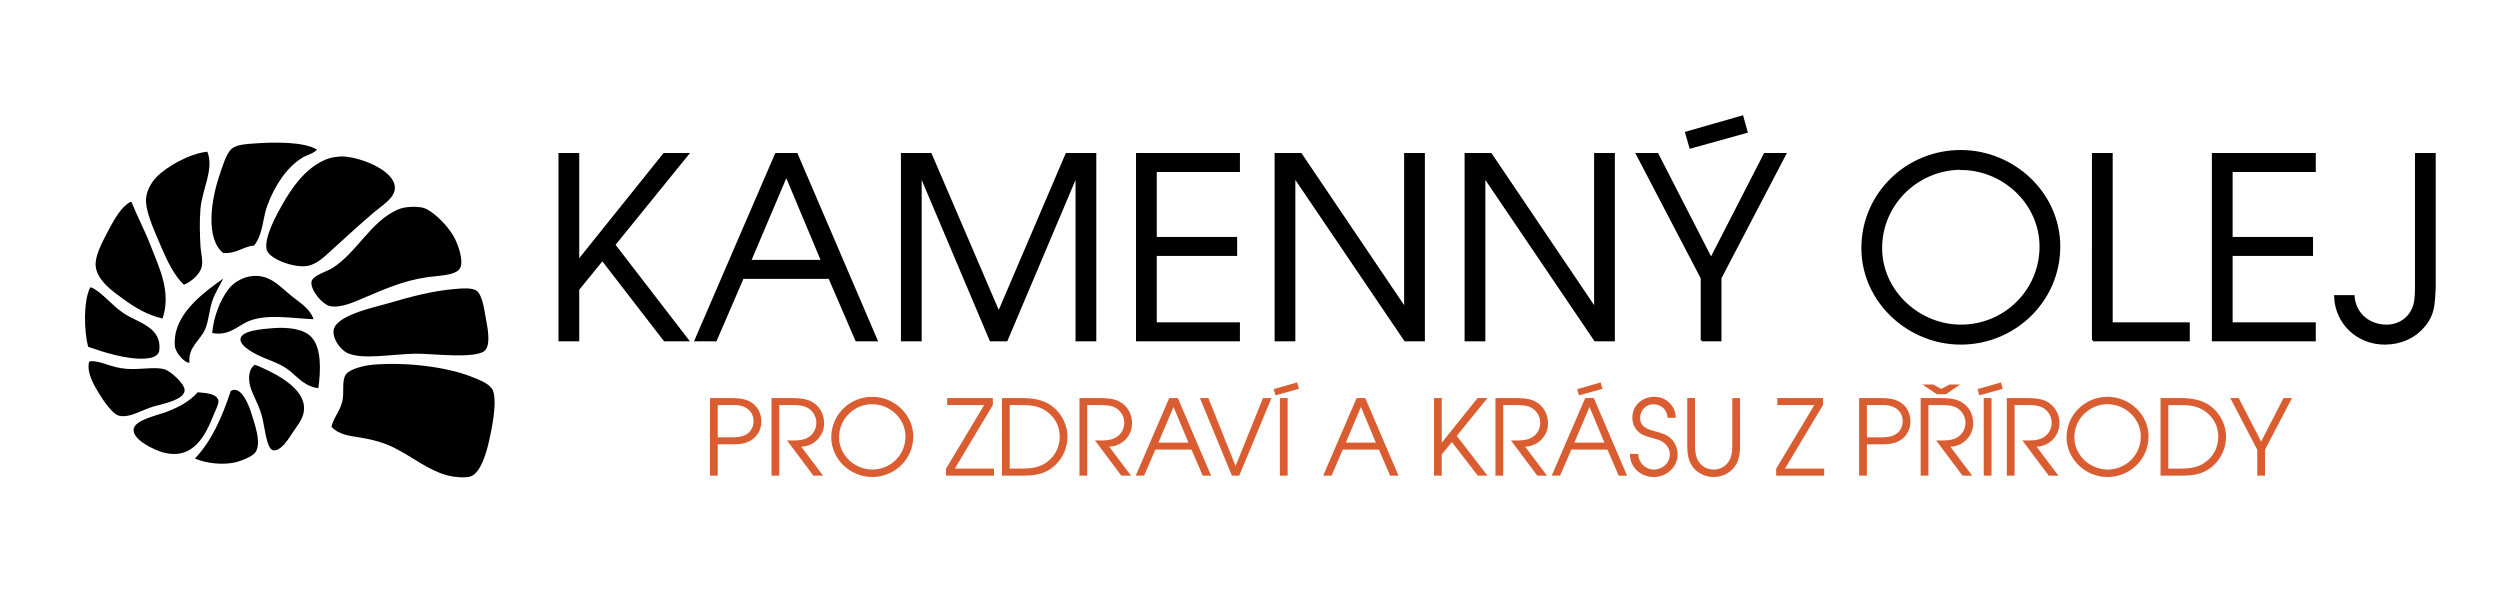 <?xml version="1.0" encoding="utf-8"?>
<!-- Generator: Adobe Illustrator 14.0.0, SVG Export Plug-In . SVG Version: 6.00 Build 43363)  -->
<!DOCTYPE svg PUBLIC "-//W3C//DTD SVG 1.1//EN" "http://www.w3.org/Graphics/SVG/1.1/DTD/svg11.dtd">
<svg version="1.1" id="Vrstva_1" xmlns="http://www.w3.org/2000/svg" xmlns:xlink="http://www.w3.org/1999/xlink" x="0px" y="0px"
	 width="595.28px" height="141.73px" viewBox="0 0 595.28 141.73" enable-background="new 0 0 595.28 141.73" xml:space="preserve">
<g>
	<defs>
		<rect id="SVGID_1_" x="20.24" y="33.96" width="97.534" height="79.706"/>
	</defs>
	<clipPath id="SVGID_2_">
		<use xlink:href="#SVGID_1_"  overflow="visible"/>
	</clipPath>
	<path clip-path="url(#SVGID_2_)" fill-rule="evenodd" clip-rule="evenodd" d="M75.476,35.628c-0.977,1.038-2.241,1.193-3.284,1.806
		c-3.911,2.293-6.797,6.809-8.536,11.49c-1.137,3.066-0.981,6.704-3.118,9.521c-2.775,0.29-4.136,1.993-7.387,1.805
		c-4.268-3.446-2.865-12.622-0.985-18.22c0.744-2.215,1.683-5.458,2.955-6.566c1.196-1.041,3.284-1.146,5.581-1.313
		C65.208,33.822,72.377,33.702,75.476,35.628"/>
	<path clip-path="url(#SVGID_2_)" fill-rule="evenodd" clip-rule="evenodd" d="M49.375,36.12c1.645,4.182-1.223,8.828-1.641,13.624
		c-0.25,2.866-0.15,6.171,0,8.865c0.091,1.654,0.616,3.282,0.328,4.76c-0.4,2.048-2.683,3.791-4.269,4.432
		c-2.207-2.04-3.952-5.558-5.416-9.027c-1.439-3.409-3.409-7.555-3.612-10.67c-0.145-2.253,1.151-4.537,2.462-5.909
		C39.578,39.739,45.015,36.585,49.375,36.12"/>
	<path clip-path="url(#SVGID_2_)" fill-rule="evenodd" clip-rule="evenodd" d="M80.892,37.27c3.626-0.307,13.256,2.98,13.132,7.551
		c-0.062,2.317-2.973,4.05-4.596,5.417c-3.819,3.217-6.794,6.004-10.505,9.357c-1.542,1.391-3.548,3.504-6.073,3.774
		c-3.254,0.35-8.877-1.825-9.358-3.939c-0.668-2.943,2.484-8.504,3.612-10.505c2.553-4.527,5.46-8.533,9.849-10.67
		C78.117,37.688,79.123,37.419,80.892,37.27"/>
	<path clip-path="url(#SVGID_2_)" fill-rule="evenodd" clip-rule="evenodd" d="M30.99,48.104h0.329
		c1.315,3.328,3.142,6.726,4.596,10.506c1.963,5.104,4.936,10.858,2.791,17.235c-3.715-0.866-6.597-2.633-9.521-4.76
		c-2.403-1.75-6.056-4.311-6.402-7.716c-0.238-2.336,1.486-5.565,2.955-8.371C27.234,52.14,28.878,49.28,30.99,48.104"/>
	<path clip-path="url(#SVGID_2_)" fill-rule="evenodd" clip-rule="evenodd" d="M97.964,49.252c0.31-0.016,2.051-0.069,3.119,0.328
		c2.249,0.838,5.849,4.428,7.223,7.223c0.921,1.875,2.037,5.182,1.313,6.895c-0.82,1.944-5.081,1.887-7.88,2.299
		c-5.876,0.865-10.161,2.873-15.101,4.924c-2.118,0.88-5.427,2.501-8.042,1.971c-1.83-0.371-4.663-3.765-4.435-5.745
		c0.18-1.552,3.574-2.438,4.925-3.283c5.848-3.655,9.142-11.111,15.596-13.953C95.677,49.47,96.734,49.314,97.964,49.252"/>
	<path clip-path="url(#SVGID_2_)" fill-rule="evenodd" clip-rule="evenodd" d="M74.655,76.009
		c-5.231-0.218-10.746-1.272-15.102,0.328c-2.839,1.044-4.91,3.771-9.028,2.956c0.342-3.71,1.765-7.721,3.939-10.507
		c1.726-2.209,5.346-3.968,9.029-2.626c2.122,0.772,4.201,2.941,6.074,4.432C71.543,72.166,73.882,73.573,74.655,76.009"/>
	<path clip-path="url(#SVGID_2_)" fill-rule="evenodd" clip-rule="evenodd" d="M20.978,82.575
		c-0.991-3.823-1.13-10.901,0.492-14.117h0.329c2.666,1.271,4.466,3.947,7.55,6.073c3.359,2.316,9.445,3.292,8.536,9.191
		c-0.448,1.229-1.832,1.541-3.119,1.643C30.293,85.725,24.337,83.762,20.978,82.575"/>
	<path clip-path="url(#SVGID_2_)" fill-rule="evenodd" clip-rule="evenodd" d="M108.634,68.787c1.313-0.104,3.835-0.359,4.924,0.491
		c1.287,1.005,1.763,4.508,2.135,6.566c0.379,2.098,1.213,6.024-0.164,7.552c-1.985,2.2-12.988,0.748-16.58,0.821
		c-5.792,0.114-12.671,1.495-16.251-0.165c-1.45-0.672-3.445-3.12-3.282-5.253c0.278-3.666,9.559-5.576,12.966-6.566
		C97.785,70.664,102.925,69.233,108.634,68.787"/>
	<path clip-path="url(#SVGID_2_)" fill-rule="evenodd" clip-rule="evenodd" d="M75.804,92.425c-2.869-0.308-4.633-2.238-6.401-3.775
		c-1.991-1.731-3.8-2.313-6.567-3.448c-1.565-0.641-5.685-2.595-5.581-4.431c0.117-2.07,5.112-2.416,7.715-2.628
		c3.487-0.281,7.328,0.108,9.192,2.135C76.565,82.892,76.394,88.067,75.804,92.425"/>
	<path clip-path="url(#SVGID_2_)" fill-rule="evenodd" clip-rule="evenodd" d="M21.47,86.023c2.59-0.213,4.772,1.519,8.7,1.805
		c3.398,0.247,6.858-0.603,9.193,0.165c1.113,0.365,4.651,3.314,4.596,4.923c-0.077,2.243-4.704,3.117-7.058,3.777
		c-1.296,0.362-2.593,0.919-3.94,1.477c-1.312,0.543-3.063,1.189-4.596,0.82c-1.621-0.391-3.79-3.678-4.76-5.251
		c-1.29-2.093-2.864-4.856-2.463-7.224C21.135,86.234,21.264,86.09,21.47,86.023"/>
	<path clip-path="url(#SVGID_2_)" fill-rule="evenodd" clip-rule="evenodd" d="M60.702,86.843c3.779,1.536,11.065,4.86,11.655,9.687
		c0.335,2.75-1.369,4.478-2.627,6.399c-0.856,1.312-2.91,4.746-4.76,4.27c-1.543-0.396-2-5.979-2.627-8.209
		c-0.89-3.172-2.665-5.709-2.954-7.879C59.106,88.988,59.64,87.512,60.702,86.843"/>
	<path clip-path="url(#SVGID_2_)" fill-rule="evenodd" clip-rule="evenodd" d="M78.923,101.617c0.492-2.203,2.117-3.781,2.625-6.239
		c0.433-2.089-0.215-4.793,0.821-6.236c0.942-1.315,4.402-2.123,6.403-2.299c7.678-0.677,17.38,0.473,23.309,2.791
		c2.09,0.817,4.608,1.776,5.252,3.282c1.142,2.668-0.235,9.166-0.82,11.819c-0.651,2.948-2.021,7.849-4.432,8.7
		c-1.301,0.46-4.008,0.143-5.253-0.163c-4.783-1.182-8.684-4.558-13.132-6.731c-2.484-1.213-4.856-1.824-7.55-2.298
		C83.67,103.81,80.841,103.692,78.923,101.617"/>
	<path clip-path="url(#SVGID_2_)" fill-rule="evenodd" clip-rule="evenodd" d="M46.421,109.168
		c4.016-4.193,6.488-9.928,8.536-16.088c2.155-1.287,3.993,2.49,4.76,4.926c0.853,2.707,2.753,7.731,0.985,9.849
		c-0.754,0.905-3.236,1.85-4.268,2.135C53.311,110.85,48.96,110.342,46.421,109.168"/>
	<path clip-path="url(#SVGID_2_)" fill-rule="evenodd" clip-rule="evenodd" d="M47.078,93.409c2.306,0.152,4.606,0.43,4.925,1.97
		c0.156,0.757-0.844,2.686-1.15,3.447c-1.87,4.669-4.791,10.942-12.146,8.865c-1.801-0.51-7.072-2.86-6.895-5.418
		c0.153-2.215,5.36-3.298,7.551-4.103C42.891,96.872,45.25,95.439,47.078,93.409"/>
	<path clip-path="url(#SVGID_2_)" fill-rule="evenodd" clip-rule="evenodd" d="M53.151,66.323c-0.807,1.686-1.893,3.248-2.626,5.417
		c-0.693,2.049-0.796,4.508-1.642,6.566c-1.122,2.733-4.117,4.226-3.776,8.044c-0.957,0.18-3.143-2.047-3.447-3.775
		c-0.116-0.662-0.052-1.596,0-2.134C42.294,73.954,49.191,69.199,53.151,66.323"/>
</g>
<g>
	<defs>
		<rect id="SVGID_3_" x="16.72" y="25.042" width="563.254" height="92.688"/>
	</defs>
	<clipPath id="SVGID_4_">
		<use xlink:href="#SVGID_3_"  overflow="visible"/>
	</clipPath>
	<path clip-path="url(#SVGID_4_)" d="M579.724,36.688h-4.439v30.54c0,1.86,0.059,4.14-0.541,5.88c-1.02,2.76-3.539,4.44-6.48,4.44
		c-4.199,0-7.559-2.82-7.859-7.021h-4.379c0.18,6.42,5.34,11.28,11.818,11.28c3.66,0,7.141-1.44,9.48-4.38
		c2.34-2.88,2.16-5.4,2.4-8.88V36.688z M526.925,81.028h24.24v-4.02h-19.801v-16.32h19.141v-4.02h-19.141v-15.96h19.801v-4.02
		h-24.24V81.028z M498.366,81.028h22.799v-4.02h-18.359v-40.32h-4.439V81.028z M466.927,40.229c10.141,0,18.959,8.22,18.959,18.479
		c0,10.5-8.52,18.841-18.959,18.841c-10.08,0-19.02-8.221-19.02-18.48c0-10.439,8.58-18.84,19.02-18.9V40.229z M466.866,35.968
		c-12.84,0-23.4,10.2-23.4,23.1c0,12.72,10.98,22.74,23.4,22.74c12.84,0,23.461-10.2,23.461-23.101
		C490.327,45.988,479.407,35.968,466.866,35.968 M401.487,31.588l1.02,3.54l13.381-3.72l-1.02-3.66L401.487,31.588z M405.208,81.028
		h4.439v-14.82l15.42-29.52h-4.859l-12.781,24.9l-12.779-24.9h-4.859l15.42,29.52V81.028z M348.989,81.028h4.439v-39l26.4,39h4.439
		v-44.34h-4.439v36.78l-24.84-36.78h-6V81.028z M303.749,81.028h4.44v-39l26.399,39h4.441v-44.34h-4.441v36.78l-24.84-36.78h-6
		V81.028z M270.75,81.028h24.24v-4.02h-19.8v-16.32h19.14v-4.02h-19.14v-15.96h19.8v-4.02h-24.24V81.028z M214.771,81.028h4.44
		v-39.42l16.68,39.42h3.78l16.68-39.42v39.42h4.44v-44.34h-6.84l-16.14,37.74l-16.2-37.74h-6.84V81.028z M178.593,62.129l8.64-20.34
		l8.52,20.34H178.593z M165.633,81.028h4.8l6.42-14.88h20.64l6.42,14.88h4.8l-19.02-44.34h-4.92L165.633,81.028z M133.233,81.028
		h4.44v-12.12l5.76-7.08l14.82,19.2h5.52l-17.52-22.74l17.52-21.6h-5.64l-20.46,25.5v-25.5h-4.44V81.028z"/>
	<path clip-path="url(#SVGID_4_)" fill="none" stroke="#000000" stroke-width="0.5" stroke-miterlimit="4.194" d="M579.724,36.688
		h-4.439v30.54c0,1.86,0.059,4.14-0.541,5.88c-1.02,2.76-3.539,4.44-6.48,4.44c-4.199,0-7.559-2.82-7.859-7.021h-4.379
		c0.18,6.42,5.34,11.28,11.818,11.28c3.66,0,7.141-1.44,9.48-4.38c2.34-2.88,2.16-5.4,2.4-8.88V36.688z M526.925,81.028h24.24v-4.02
		h-19.801v-16.32h19.141v-4.02h-19.141v-15.96h19.801v-4.02h-24.24V81.028z M498.366,81.028h22.799v-4.02h-18.359v-40.32h-4.439
		V81.028z M466.927,40.229c10.141,0,18.959,8.22,18.959,18.479c0,10.5-8.52,18.841-18.959,18.841c-10.08,0-19.02-8.221-19.02-18.48
		c0-10.439,8.58-18.84,19.02-18.9V40.229z M466.866,35.968c-12.84,0-23.4,10.2-23.4,23.1c0,12.72,10.98,22.74,23.4,22.74
		c12.84,0,23.461-10.2,23.461-23.101C490.327,45.988,479.407,35.968,466.866,35.968z M401.487,31.588l1.02,3.54l13.381-3.72
		l-1.02-3.66L401.487,31.588z M405.208,81.028h4.439v-14.82l15.42-29.52h-4.859l-12.781,24.9l-12.779-24.9h-4.859l15.42,29.52
		V81.028z M348.989,81.028h4.439v-39l26.4,39h4.439v-44.34h-4.439v36.78l-24.84-36.78h-6V81.028z M303.749,81.028h4.44v-39
		l26.399,39h4.441v-44.34h-4.441v36.78l-24.84-36.78h-6V81.028z M270.75,81.028h24.24v-4.02h-19.8v-16.32h19.14v-4.02h-19.14v-15.96
		h19.8v-4.02h-24.24V81.028z M214.771,81.028h4.44v-39.42l16.68,39.42h3.78l16.68-39.42v39.42h4.44v-44.34h-6.84l-16.14,37.74
		l-16.2-37.74h-6.84V81.028z M178.593,62.129l8.64-20.34l8.52,20.34H178.593z M165.633,81.028h4.8l6.42-14.88h20.64l6.42,14.88h4.8
		l-19.02-44.34h-4.92L165.633,81.028z M133.233,81.028h4.44v-12.12l5.76-7.08l14.82,19.2h5.52l-17.52-22.74l17.52-21.6h-5.64
		l-20.46,25.5v-25.5h-4.44V81.028z"/>
	<path clip-path="url(#SVGID_4_)" fill="#DA5D31" d="M537.474,113.258h1.852v-6.175l6.424-12.3h-2.025l-5.324,10.375l-5.324-10.375
		h-2.025l6.424,12.3V113.258z M516.3,111.583V96.458h2.375c2.451-0.025,4.625,0.1,6.65,1.675c1.9,1.5,2.85,3.45,2.875,5.851
		c-0.025,2.35-1,4.449-2.85,5.899c-2.051,1.625-4.225,1.675-6.676,1.7H516.3z M514.45,113.258h5.1c2.852,0,5.275-0.399,7.477-2.399
		c1.898-1.75,3.023-4.226,3.023-6.875c0-2.676-1.273-5.325-3.375-7.051c-2.125-1.699-4.6-2.125-7.25-2.149h-4.975V113.258z
		 M501.851,96.258c4.225,0,7.9,3.425,7.9,7.7c0,4.375-3.551,7.85-7.9,7.85c-4.199,0-7.926-3.425-7.926-7.699
		c0-4.351,3.576-7.851,7.926-7.875V96.258z M501.825,94.483c-5.35,0-9.75,4.25-9.75,9.625c0,5.3,4.576,9.475,9.75,9.475
		c5.35,0,9.775-4.25,9.775-9.625C511.601,98.658,507.05,94.483,501.825,94.483 M477.851,113.258h1.85v-16.8h2.926
		c1.449,0,2.949,0,4.174,0.875c1.051,0.725,1.727,2.025,1.727,3.3c0,1.65-0.875,3.05-2.4,3.75c-1.225,0.55-2.725,0.5-4.025,0.5
		h-0.551l6.275,8.375h2.301l-5.201-6.899c3-0.075,5.451-2.525,5.451-5.551c0-2.149-1-4.05-2.875-5.125
		c-1.551-0.875-3.5-0.899-5.25-0.899h-4.4V113.258z M470.876,92.658l0.426,1.475l5.574-1.55l-0.424-1.525L470.876,92.658z
		 M472.351,113.258h1.852V94.783h-1.852V113.258z M457.776,91.558l3.4,2.325h2.15l3.398-2.325h-2.523l-1.951,1.051l-1.949-1.051
		H457.776z M457.327,113.258h1.85v-16.8h2.924c1.451,0,2.951,0,4.176,0.875c1.051,0.725,1.725,2.025,1.725,3.3
		c0,1.65-0.875,3.05-2.4,3.75c-1.225,0.55-2.725,0.5-4.023,0.5h-0.551l6.275,8.375h2.299l-5.199-6.899
		c3-0.075,5.449-2.525,5.449-5.551c0-2.149-1-4.05-2.875-5.125c-1.549-0.875-3.5-0.899-5.25-0.899h-4.398V113.258z M444.526,104.133
		v-7.675h2.375c1.275,0,2.625-0.125,3.85,0.4c1.451,0.6,2.301,1.85,2.301,3.449c0,1.2-0.576,2.426-1.625,3.075
		c-1.125,0.7-2.426,0.75-3.725,0.75H444.526z M442.677,113.258h1.85v-7.45h3.475c1.725,0,3.375-0.149,4.801-1.199
		c1.4-1.025,2.1-2.575,2.1-4.275c0-1.85-0.824-3.55-2.426-4.55c-1.5-0.95-3.225-0.976-4.949-1h-4.85V113.258z M422.927,113.258
		h11.426v-1.675h-9.324l9.049-15.125v-1.675h-10.875v1.675h8.801l-9.076,15.15V113.258z M401.753,94.783v11.225
		c0,1.95,0.199,3.8,1.475,5.375c1.176,1.425,2.975,2.2,4.824,2.2c1.9,0,3.75-0.825,4.9-2.35c1.201-1.551,1.375-3.351,1.375-5.226
		V94.783h-1.85v11.225c0,1.45-0.125,2.925-1.025,4.125c-0.775,1.075-2.1,1.675-3.4,1.675c-1.449,0-2.824-0.699-3.6-1.925
		c-0.725-1.149-0.85-2.55-0.85-3.875V94.783H401.753z M388.103,108.083c-0.023,3.225,2.576,5.5,5.727,5.5c3,0,5.625-2.35,5.625-5.4
		c0-1.475-0.625-2.925-1.727-3.875c-1.074-0.975-2.225-1.199-3.549-1.574c-1.801-0.5-3.65-1.025-3.65-3.25
		c0-1.75,1.375-3.226,3.176-3.226c1.898,0,3.25,1.351,3.375,3.226h1.924c0.025-2.825-2.275-5-5.074-5c-2.9,0-5.25,2-5.25,4.975
		c0,1.325,0.525,2.575,1.549,3.45c0.926,0.8,2.102,1.1,3.25,1.399c1.051,0.275,2,0.525,2.852,1.226
		c0.773,0.625,1.273,1.625,1.273,2.625c0,2.125-1.725,3.649-3.824,3.649c-2.074,0-3.65-1.699-3.699-3.725H388.103z M375.554,92.658
		l0.424,1.475l5.576-1.55l-0.426-1.525L375.554,92.658z M374.878,105.383l3.6-8.475l3.551,8.475H374.878z M369.478,113.258h2
		l2.676-6.2h8.6l2.676,6.2h2l-7.926-18.475h-2.049L369.478,113.258z M356.079,113.258h1.85v-16.8h2.924c1.451,0,2.951,0,4.176,0.875
		c1.051,0.725,1.725,2.025,1.725,3.3c0,1.65-0.875,3.05-2.4,3.75c-1.225,0.55-2.725,0.5-4.023,0.5h-0.551l6.275,8.375h2.299
		l-5.199-6.899c3-0.075,5.449-2.525,5.449-5.551c0-2.149-1-4.05-2.875-5.125c-1.549-0.875-3.5-0.899-5.25-0.899h-4.398V113.258z
		 M341.454,113.258h1.85v-5.05l2.4-2.95l6.176,8h2.299l-7.299-9.475l7.299-9h-2.35l-8.525,10.625V94.783h-1.85V113.258z
		 M320.456,105.383l3.6-8.475l3.549,8.475H320.456z M315.056,113.258h2l2.674-6.2h8.602l2.674,6.2h2l-7.924-18.475h-2.051
		L315.056,113.258z M303.28,92.658l0.426,1.475l5.574-1.55l-0.425-1.525L303.28,92.658z M304.755,113.258h1.851V94.783h-1.851
		V113.258z M293.331,113.258h1.75l7.674-18.475h-2.024l-6.525,16.175l-6.475-16.175h-2.025L293.331,113.258z M275.832,105.383
		l3.6-8.475l3.55,8.475H275.832z M270.432,113.258h2l2.675-6.2h8.6l2.675,6.2h2l-7.925-18.475h-2.05L270.432,113.258z
		 M257.031,113.258h1.85v-16.8h2.925c1.45,0,2.95,0,4.175,0.875c1.05,0.725,1.725,2.025,1.725,3.3c0,1.65-0.875,3.05-2.4,3.75
		c-1.225,0.55-2.725,0.5-4.025,0.5h-0.55l6.275,8.375h2.3l-5.2-6.899c3-0.075,5.45-2.525,5.45-5.551c0-2.149-1-4.05-2.875-5.125
		c-1.55-0.875-3.5-0.899-5.25-0.899h-4.4V113.258z M240.432,111.583V96.458h2.375c2.45-0.025,4.625,0.1,6.65,1.675
		c1.9,1.5,2.85,3.45,2.875,5.851c-0.025,2.35-1,4.449-2.85,5.899c-2.05,1.625-4.225,1.675-6.675,1.7H240.432z M238.582,113.258h5.1
		c2.85,0,5.275-0.399,7.475-2.399c1.9-1.75,3.025-4.226,3.025-6.875c0-2.676-1.275-5.325-3.375-7.051
		c-2.125-1.699-4.6-2.125-7.25-2.149h-4.975V113.258z M225.257,113.258h11.425v-1.675h-9.325l9.05-15.125v-1.675h-10.875v1.675h8.8
		l-9.075,15.15V113.258z M207.708,96.258c4.225,0,7.9,3.425,7.9,7.7c0,4.375-3.55,7.85-7.9,7.85c-4.2,0-7.925-3.425-7.925-7.699
		c0-4.351,3.575-7.851,7.925-7.875V96.258z M207.683,94.483c-5.35,0-9.75,4.25-9.75,9.625c0,5.3,4.575,9.475,9.75,9.475
		c5.35,0,9.775-4.25,9.775-9.625C217.458,98.658,212.907,94.483,207.683,94.483 M183.708,113.258h1.85v-16.8h2.925
		c1.45,0,2.95,0,4.175,0.875c1.05,0.725,1.725,2.025,1.725,3.3c0,1.65-0.875,3.05-2.4,3.75c-1.225,0.55-2.725,0.5-4.025,0.5h-0.55
		l6.275,8.375h2.3l-5.2-6.899c3-0.075,5.45-2.525,5.45-5.551c0-2.149-1-4.05-2.875-5.125c-1.55-0.875-3.5-0.899-5.25-0.899h-4.4
		V113.258z M170.908,104.133v-7.675h2.375c1.275,0,2.625-0.125,3.85,0.4c1.45,0.6,2.3,1.85,2.3,3.449c0,1.2-0.575,2.426-1.625,3.075
		c-1.125,0.7-2.425,0.75-3.725,0.75H170.908z M169.059,113.258h1.85v-7.45h3.475c1.725,0,3.375-0.149,4.8-1.199
		c1.4-1.025,2.1-2.575,2.1-4.275c0-1.85-0.825-3.55-2.425-4.55c-1.5-0.95-3.225-0.976-4.95-1h-4.85V113.258z"/>
</g>
</svg>